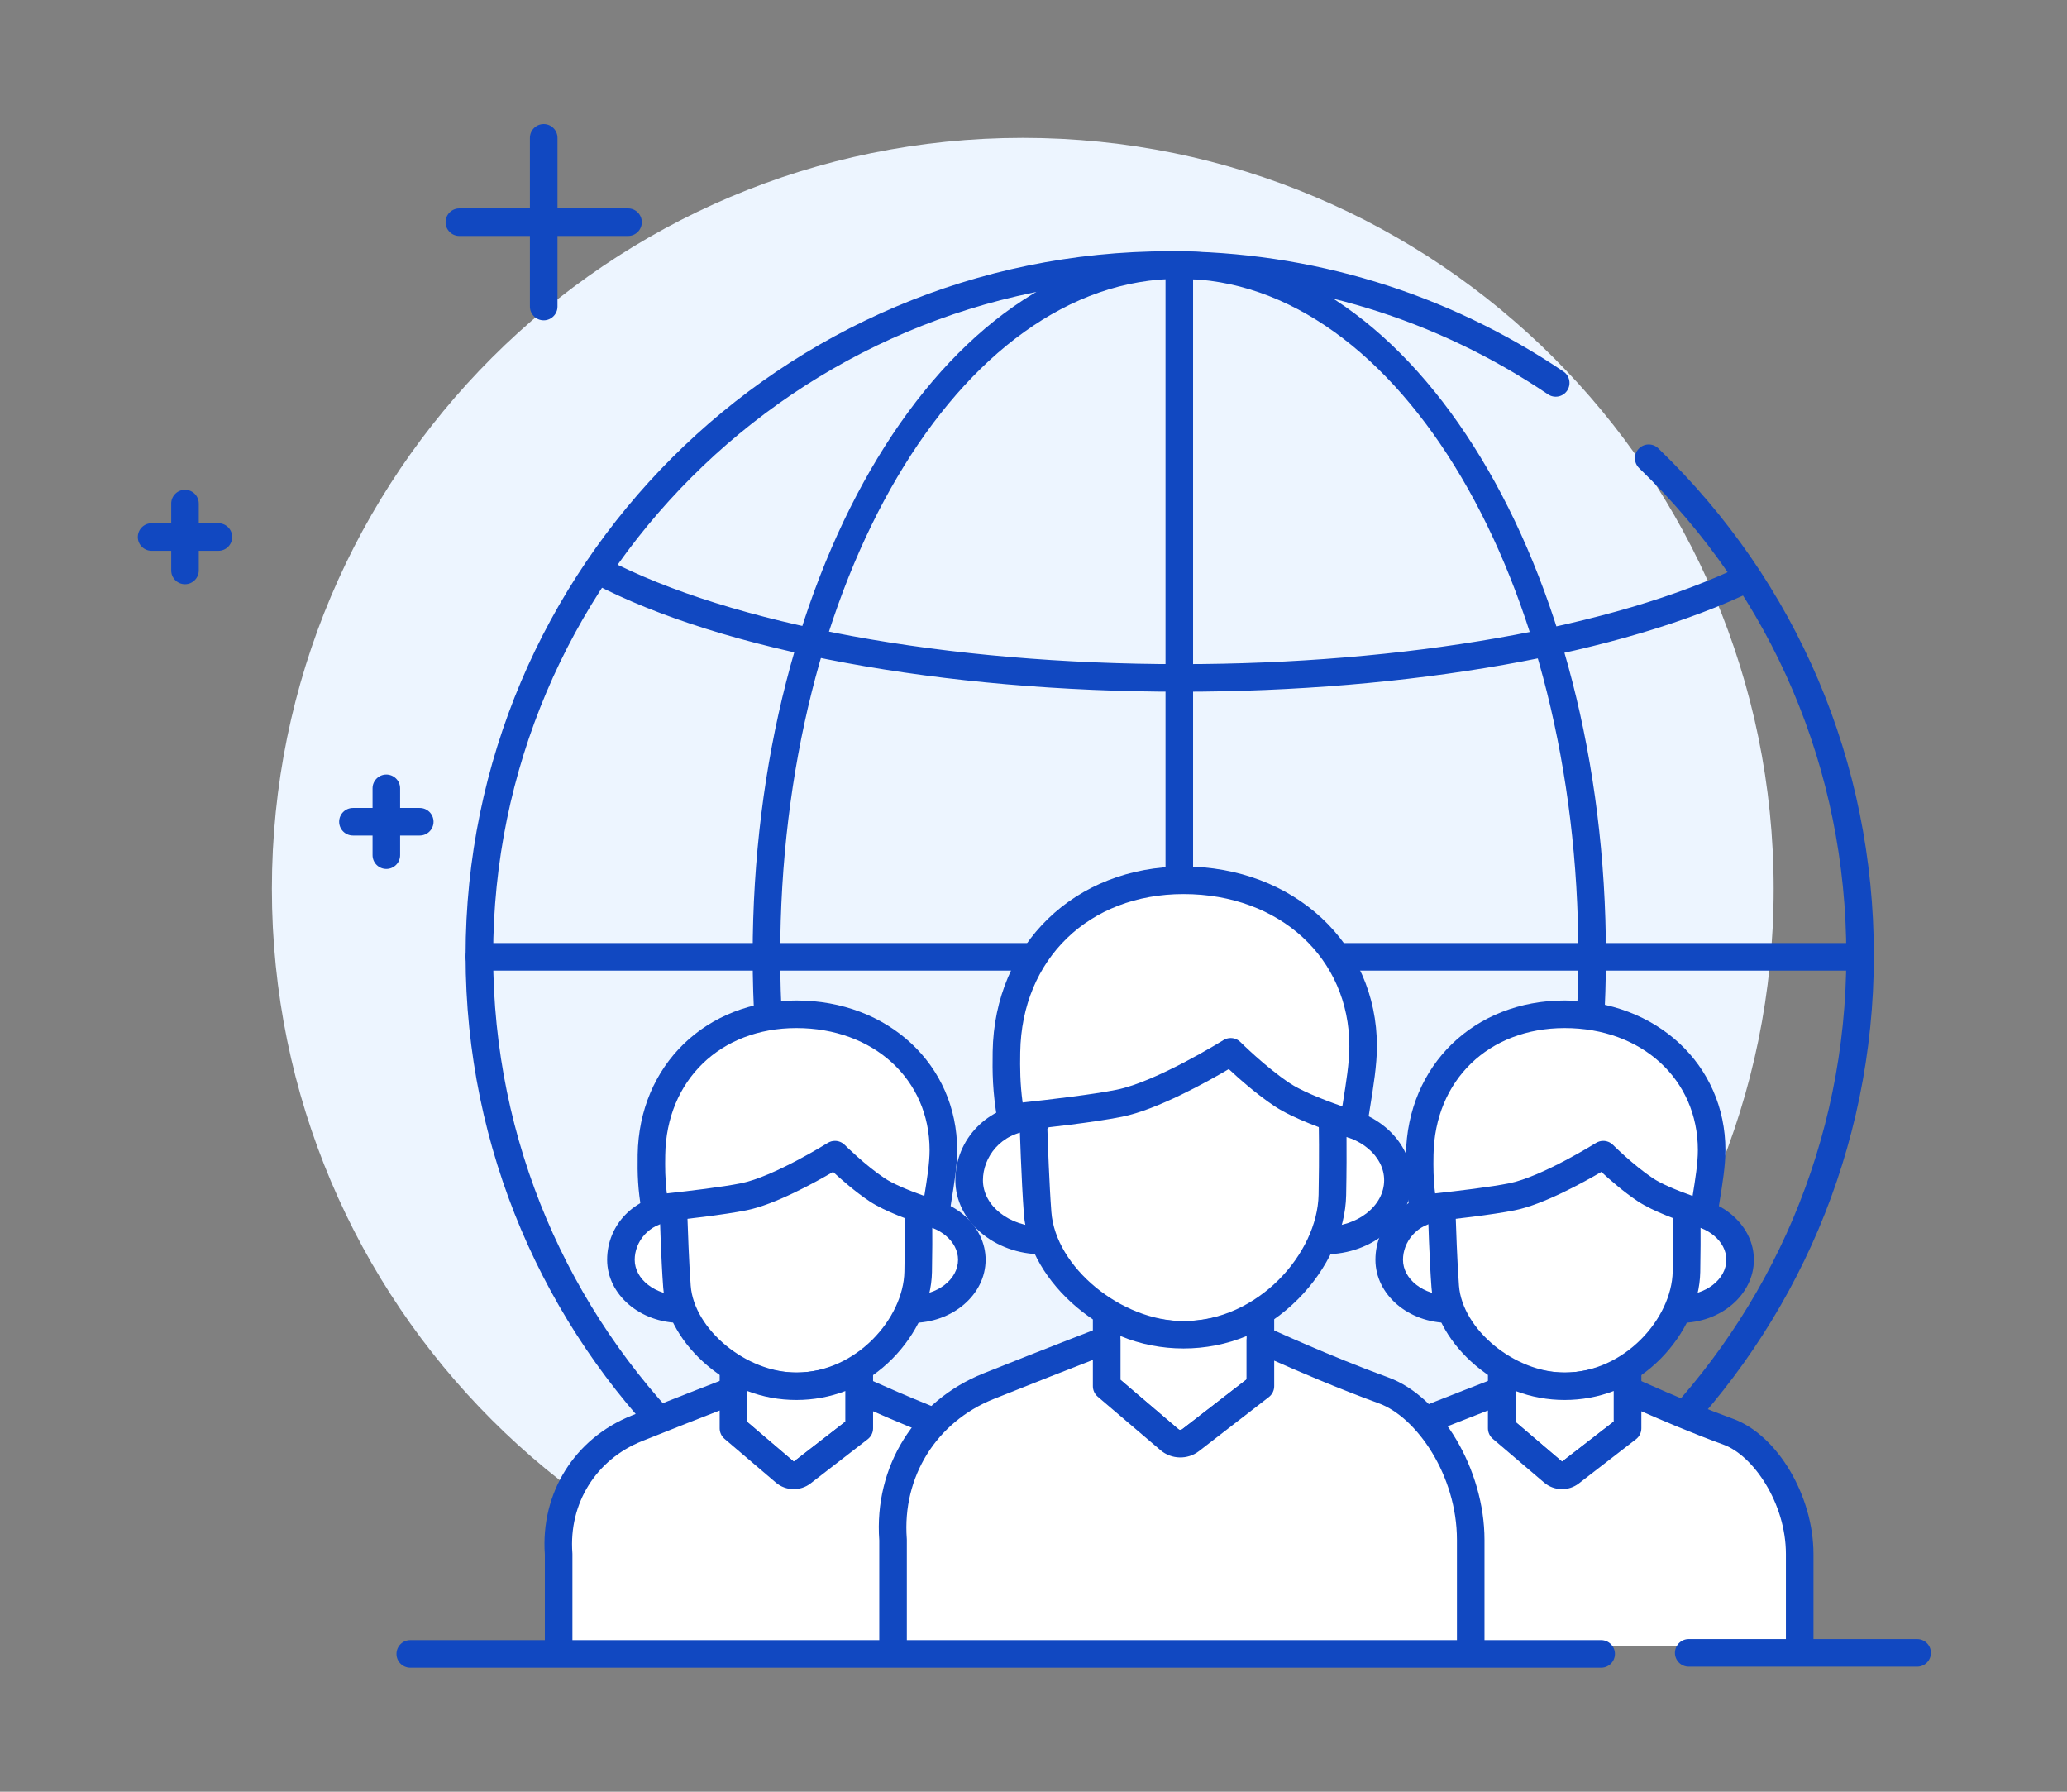 <svg xmlns="http://www.w3.org/2000/svg" width="300" height="260" viewBox="0 0 300 260">
    <rect x="0" y="0" width="300" height="260" fill="#808080" stroke="none"/>
    <g fill="none" fill-rule="evenodd">
        <path fill="#EDF5FF" d="M237.426 110.984c0 60.188-48.793 108.981-108.982 108.981-60.19 0-108.982-48.793-108.982-108.98 0-60.19 48.793-108.983 108.982-108.983s108.982 48.793 108.982 108.982" transform="translate(20 18)"/>
        <path fill="#1148C1" d="M149.773 222.85c-56.352 0-102.197-45.846-102.197-102.197 0-56.352 45.845-102.198 102.197-102.198 20.478 0 40.238 6.037 57.14 17.456.915.618 1.155 1.86.537 2.777-.617.913-1.86 1.155-2.777.537-16.238-10.971-35.222-16.77-54.9-16.77-54.147 0-98.197 44.05-98.197 98.198 0 54.146 44.05 98.197 98.197 98.197 54.145 0 98.196-44.051 98.196-98.197 0-26.918-10.677-52.032-30.064-70.716-.797-.767-.82-2.033-.054-2.828.768-.796 2.035-.82 2.828-.053 20.178 19.445 31.29 45.582 31.29 73.597 0 56.35-45.844 102.197-102.196 102.197" transform="translate(20 18)"/>
        <path fill="#1148C1" d="M151.161 22.455c-31.937 0-57.92 44.051-57.92 98.197 0 54.147 25.983 98.198 57.92 98.198s57.92-44.05 57.92-98.198c0-54.146-25.983-98.197-57.92-98.197m0 200.395c-34.143 0-61.92-45.846-61.92-102.198 0-56.35 27.777-102.197 61.92-102.197s61.92 45.846 61.92 102.197c0 56.352-27.777 102.198-61.92 102.198" transform="translate(20 18)"/>
        <path fill="#1148C1" d="M151.36 82.375c-34.578 0-66.459-5.887-85.28-15.747-.98-.513-1.358-1.721-.845-2.699.512-.979 1.721-1.358 2.7-.844 18.277 9.574 49.463 15.29 83.424 15.29 32.514 0 62.964-5.345 81.453-14.298.994-.482 2.192-.066 2.672.928.481.994.066 2.19-.928 2.672-19.007 9.204-50.109 14.698-83.197 14.698" transform="translate(20 18)"/>
        <path fill="#1148C1" d="M151.161 222.85c-1.104 0-2-.896-2-2V20.455c0-1.104.896-2 2-2s2 .896 2 2V220.85c0 1.104-.896 2-2 2" transform="translate(20 18)"/>
        <path fill="#1148C1" d="M249.969 122.85H49.575c-1.104 0-2-.895-2-2 0-1.103.896-2 2-2h200.394c1.104 0 2 .897 2 2 0 1.105-.896 2-2 2" transform="translate(20 18)"/>
        <path fill="#FFF" d="M189.045 157.273c-4.47.282-7.42 3.762-7.42 7.53 0 3.955 3.877 7.162 8.659 7.162" transform="translate(20 18)"/>
        <path fill="#1148C1" d="M190.284 173.966c-5.877 0-10.658-4.11-10.658-9.162 0-5.097 3.995-9.192 9.293-9.526 1.126-.068 2.052.768 2.122 1.87.07 1.102-.768 2.052-1.87 2.122-3.602.227-5.545 3.02-5.545 5.534 0 2.847 2.987 5.162 6.658 5.162 1.104 0 2 .896 2 2s-.896 2-2 2" transform="translate(20 18)"/>
        <path fill="#FFF" d="M223.898 171.966c4.781 0 8.657-3.207 8.657-7.162 0-3.77-3.522-6.851-7.992-7.133" transform="translate(20 18)"/>
        <path fill="#1148C1" d="M223.898 173.966c-1.105 0-2-.896-2-2s.895-2 2-2c3.67 0 6.657-2.315 6.657-5.162 0-2.664-2.686-4.92-6.118-5.137-1.102-.07-1.939-1.02-1.87-2.122.07-1.101 1.006-1.928 2.123-1.87 5.531.35 9.865 4.359 9.865 9.129 0 5.052-4.78 9.162-10.657 9.162" transform="translate(20 18)"/>
        <path fill="#FFF" d="M224.77 157.273s.113 3.336 0 9.29c-.145 7.647-7.835 16.606-17.68 16.606-7.999 0-16.76-6.886-17.332-14.463-.306-4.083-.493-10.493-.493-10.493l4.396-16.03 10.763.827 7.453 2.484 9.938 3.312 2.956 8.467z" transform="translate(20 18)"/>
        <path fill="#1148C1" d="M191.273 158.453c.041 1.305.217 6.608.48 10.103.48 6.366 8.077 12.614 15.337 12.614 8.673 0 15.551-7.873 15.68-14.646.092-4.83.033-7.946.01-8.884l-2.53-7.247-16.224-5.407-8.874-.682-3.879 14.15zm15.817 26.717c-9.3 0-18.694-7.928-19.326-16.314-.307-4.082-.49-10.32-.498-10.585-.006-.197.018-.395.07-.586l4.395-16.03c.253-.926 1.118-1.54 2.082-1.467l10.765.828c.163.013.324.045.478.097l17.391 5.796c.588.196 1.051.653 1.256 1.238l2.956 8.467c.066.191.103.39.11.591.005.14.113 3.458.001 9.395-.168 8.766-8.62 18.57-19.68 18.57z" transform="translate(20 18)"/>
        <path fill="#FFF" d="M207.09 183.17c-3.338 0-6.46-.92-9.132-2.517v8.612l7.46 6.357c.718.61 1.764.635 2.508.06l8.298-6.417v-8.612c-2.672 1.597-5.794 2.517-9.133 2.517" transform="translate(20 18)"/>
        <path fill="#1148C1" d="M199.958 188.34l6.758 5.76 7.508-5.816v-4.44c-4.53 1.746-9.737 1.746-14.266 0v4.497zm6.753 9.752c-.925 0-1.849-.317-2.589-.947l-7.461-6.358c-.446-.38-.703-.936-.703-1.522v-8.611c0-.72.387-1.384 1.013-1.74.627-.355 1.394-.345 2.013.023 2.445 1.46 5.248 2.233 8.107 2.233 2.858 0 5.662-.772 8.106-2.233.619-.368 1.387-.378 2.014-.023.626.356 1.013 1.02 1.013 1.74v8.61c0 .62-.287 1.204-.777 1.583l-8.298 6.417c-.715.554-1.578.828-2.438.828z" transform="translate(20 18)"/>
        <path fill="#FFF" d="M241.204 220.858v-13.345c0-7.904-4.937-15.78-10.366-17.756-7.068-2.569-14.317-5.923-14.317-5.923h-.297v5.43l-8.298 6.417c-.744.575-1.79.551-2.507-.059l-7.46-6.358v-5.43h-.196s-6.418 2.468-13.823 5.43c-7.405 2.962-11.967 10.071-11.354 18.25v13.344" transform="translate(20 18)"/>
        <path fill="#1148C1" d="M241.204 222.858c-1.104 0-2-.896-2-2v-13.345c0-7.417-4.77-14.319-9.05-15.876-4.526-1.645-9.163-3.627-11.93-4.847v2.474c0 .62-.288 1.203-.777 1.582l-8.298 6.417c-1.485 1.15-3.598 1.097-5.027-.119l-7.46-6.357c-.447-.38-.704-.937-.704-1.523v-2.587c-2.547.991-6.74 2.631-11.275 4.445-6.677 2.67-10.642 9.046-10.103 16.242.004.05.006.1.006.15v13.344c0 1.104-.896 2-2 2-1.105 0-2-.896-2-2v-13.27c-.64-8.943 4.305-16.858 12.611-20.18 7.332-2.934 13.783-5.416 13.848-5.44.228-.089.472-.134.718-.134h.195c1.104 0 2 .895 2 2v4.506l6.758 5.76 7.508-5.816v-4.45c0-1.105.895-2 2-2h.297c.29 0 .577.063.84.184.072.033 7.258 3.351 14.16 5.86 6.442 2.342 11.683 11.151 11.683 19.635v13.345c0 1.104-.896 2-2 2" transform="translate(20 18)"/>
        <path fill="#FFF" d="M199.451 155.668c5.093-1.019 13.242-6.112 13.242-6.112s3.056 3.056 6.112 5.093c2.11 1.406 6.156 2.811 8.463 3.547.486-3.246 1.158-6.608 1.158-9.299 0-11.532-9.24-19.713-21.335-19.713s-20.84 8.459-21.035 20.386c-.042 2.573 0 4.708.54 7.797 3.721-.383 9.563-1.041 12.855-1.699" transform="translate(20 18)"/>
        <path fill="#1148C1" d="M212.692 147.556c.517 0 1.03.2 1.415.586.03.029 2.958 2.945 5.807 4.844 1.103.735 3.141 1.639 5.747 2.56.395-2.447.764-4.758.764-6.648 0-10.264-8.13-17.714-19.335-17.714-11.03 0-18.858 7.574-19.034 18.419-.029 1.769-.027 3.452.233 5.574 3.393-.367 8.032-.923 10.77-1.47 4.68-.936 12.495-5.797 12.574-5.847.327-.204.694-.304 1.06-.304zm14.576 12.64c-.204 0-.409-.031-.608-.094-2.87-.916-6.757-2.317-8.964-3.788-2.052-1.367-4.069-3.137-5.279-4.257-2.6 1.525-8.416 4.74-12.574 5.572-3.287.657-8.908 1.303-13.045 1.728-1.03.12-1.994-.612-2.174-1.647-.538-3.092-.615-5.258-.568-8.172.21-12.953 9.898-22.354 23.034-22.354 13.303 0 23.335 9.335 23.335 21.714 0 2.233-.42 4.846-.83 7.374-.119.74-.239 1.483-.349 2.22-.086.58-.423 1.092-.92 1.403-.32.199-.689.302-1.058.302z" transform="translate(20 18)"/>
        <path fill="#FFF" d="M77.538 157.273c-4.47.282-7.419 3.762-7.419 7.53 0 3.955 3.877 7.162 8.658 7.162" transform="translate(20 18)"/>
        <path fill="#1148C1" d="M78.777 173.966c-5.877 0-10.658-4.11-10.658-9.162 0-5.097 3.995-9.192 9.293-9.526 1.112-.068 2.052.768 2.122 1.87.07 1.102-.768 2.052-1.87 2.122-3.602.227-5.545 3.02-5.545 5.534 0 2.847 2.987 5.162 6.658 5.162 1.104 0 2 .896 2 2s-.896 2-2 2" transform="translate(20 18)"/>
        <path fill="#FFF" d="M112.392 171.966c4.782 0 8.658-3.207 8.658-7.162 0-3.77-3.522-6.851-7.992-7.133" transform="translate(20 18)"/>
        <path fill="#1148C1" d="M112.392 173.966c-1.104 0-2-.896-2-2s.896-2 2-2c3.67 0 6.658-2.315 6.658-5.162 0-2.664-2.687-4.92-6.118-5.137-1.102-.07-1.94-1.02-1.87-2.122.07-1.101 1.018-1.928 2.122-1.87 5.532.35 9.866 4.359 9.866 9.129 0 5.052-4.781 9.162-10.658 9.162" transform="translate(20 18)"/>
        <path fill="#FFF" d="M113.264 157.273s.114 3.336 0 9.29c-.146 7.647-7.834 16.606-17.68 16.606-7.998 0-16.76-6.886-17.331-14.463-.307-4.083-.494-10.493-.494-10.493l6.596-12.719 17.389-3.312 4.969 4.14 6.55 10.951z" transform="translate(20 18)"/>
        <path fill="#1148C1" d="M79.774 158.672c.051 1.6.223 6.56.473 9.884.48 6.366 8.076 12.614 15.338 12.614 8.672 0 15.55-7.873 15.678-14.645.087-4.517.04-7.535.015-8.674l-6.108-10.21-3.98-3.317-15.508 2.953-5.908 11.395zm15.811 26.498c-9.303 0-18.696-7.928-19.327-16.313-.307-4.082-.49-10.322-.499-10.584-.009-.341.068-.678.224-.98l6.596-12.72c.282-.544.8-.928 1.401-1.044l17.39-3.311c.585-.111 1.194.044 1.654.429l4.97 4.139c.172.144.32.317.435.51l6.551 10.95c.173.29.271.62.282.959.005.139.115 3.458.001 9.396-.167 8.765-8.618 18.569-19.678 18.569z" transform="translate(20 18)"/>
        <path fill="#FFF" d="M95.585 183.17c-3.339 0-6.462-.92-9.133-2.517v8.612l7.461 6.357c.716.61 1.762.635 2.507.06l8.297-6.417v-8.612c-2.671 1.597-5.794 2.517-9.132 2.517" transform="translate(20 18)"/>
        <path fill="#1148C1" d="M88.452 188.34l6.758 5.76 7.507-5.816v-4.44c-4.528 1.746-9.736 1.746-14.265 0v4.497zm6.751 9.752c-.925 0-1.849-.317-2.588-.948l-7.46-6.357c-.446-.38-.703-.936-.703-1.522v-8.611c0-.72.387-1.385 1.014-1.74.625-.355 1.395-.345 2.012.023 2.444 1.46 5.247 2.233 8.107 2.233 2.858 0 5.662-.772 8.105-2.233.617-.368 1.387-.378 2.013-.023.627.355 1.014 1.02 1.014 1.74v8.61c0 .62-.287 1.204-.777 1.583l-8.297 6.417c-.716.553-1.579.828-2.44.828z" transform="translate(20 18)"/>
        <path fill="#FFF" d="M129.698 220.858v-13.345c0-7.904-4.937-15.78-10.367-17.756-7.067-2.569-14.316-5.923-14.316-5.923h-.298v5.43l-8.297 6.417c-.745.575-1.79.551-2.507-.059l-7.46-6.358v-5.43h-.197s-6.417 2.468-13.823 5.43c-7.404 2.962-11.967 10.071-11.353 18.25v13.344" transform="translate(20 18)"/>
        <path fill="#1148C1" d="M129.698 222.858c-1.104 0-2-.896-2-2v-13.345c0-7.417-4.77-14.319-9.05-15.876-4.527-1.646-9.165-3.628-11.93-4.847v2.474c0 .62-.289 1.203-.778 1.582l-8.297 6.417c-1.486 1.147-3.6 1.1-5.028-.12l-7.46-6.356c-.446-.38-.703-.937-.703-1.523v-2.587c-2.546.99-6.74 2.63-11.275 4.445-6.678 2.671-10.643 9.046-10.103 16.242.004.05.006.1.006.15v13.344c0 1.104-.896 2-2 2-1.105 0-2-.896-2-2v-13.27c-.64-8.942 4.304-16.858 12.61-20.18 7.333-2.934 13.783-5.416 13.848-5.44.228-.089.472-.134.718-.134h.196c1.104 0 2 .895 2 2v4.506l6.758 5.76 7.507-5.816v-4.45c0-1.105.895-2 2-2h.298c.29 0 .577.063.84.184.072.033 7.258 3.351 14.16 5.86 6.442 2.342 11.683 11.151 11.683 19.635v13.345c0 1.104-.896 2-2 2" transform="translate(20 18)"/>
        <path fill="#FFF" d="M87.945 155.668c5.093-1.019 13.241-6.112 13.241-6.112s3.057 3.056 6.113 5.093c2.108 1.406 6.156 2.811 8.462 3.547.486-3.246 1.16-6.608 1.16-9.299 0-11.532-9.242-19.713-21.336-19.713-12.096 0-20.84 8.459-21.035 20.386-.042 2.573 0 4.708.54 7.797 3.721-.383 9.563-1.041 12.855-1.699" transform="translate(20 18)"/>
        <path fill="#1148C1" d="M101.186 147.556c.516 0 1.027.2 1.414.585.03.029 2.96 2.945 5.809 4.845 1.101.734 3.138 1.638 5.745 2.56.395-2.447.766-4.758.766-6.648 0-10.264-8.132-17.714-19.335-17.714-11.031 0-18.858 7.574-19.034 18.419-.03 1.769-.028 3.452.233 5.574 3.392-.367 8.031-.923 10.768-1.47 4.681-.936 12.495-5.797 12.573-5.847.329-.204.695-.304 1.06-.304zm14.575 12.64c-.203 0-.408-.031-.608-.094-2.872-.917-6.759-2.318-8.964-3.788-2.05-1.367-4.067-3.137-5.278-4.257-2.6 1.525-8.415 4.74-12.573 5.572-3.287.657-8.908 1.303-13.045 1.728-1.027.12-1.995-.612-2.175-1.647-.537-3.092-.614-5.258-.567-8.172.21-12.953 9.897-22.354 23.034-22.354 13.303 0 23.335 9.335 23.335 21.714 0 2.23-.422 4.843-.83 7.367-.12.742-.24 1.488-.35 2.228-.087.58-.423 1.092-.921 1.402-.32.199-.689.302-1.058.302z" transform="translate(20 18)"/>
        <path fill="#FFF" d="M129.726 144.061c-5.461.345-9.064 4.596-9.064 9.201 0 4.833 4.736 8.75 10.579 8.75" transform="translate(20 18)"/>
        <path fill="#1148C1" d="M131.24 164.013c-6.937 0-12.579-4.822-12.579-10.75 0-5.99 4.702-10.804 10.938-11.197 1.115-.074 2.052.767 2.122 1.87.07 1.102-.767 2.053-1.87 2.122-4.67.295-7.19 3.933-7.19 7.205 0 3.722 3.85 6.75 8.58 6.75 1.103 0 2 .896 2 2s-.897 2-2 2" transform="translate(20 18)"/>
        <path fill="#FFF" d="M172.311 162.013c5.844 0 10.58-3.918 10.58-8.75 0-4.605-4.305-8.372-9.766-8.716" transform="translate(20 18)"/>
        <path fill="#1148C1" d="M172.311 164.013c-1.103 0-2-.896-2-2s.897-2 2-2c4.73 0 8.58-3.028 8.58-6.75 0-3.49-3.466-6.441-7.892-6.72-1.102-.07-1.94-1.02-1.87-2.122.07-1.101 1.014-1.946 2.121-1.87 6.528.41 11.64 5.116 11.64 10.712 0 5.928-5.641 10.75-12.578 10.75" transform="translate(20 18)"/>
        <path fill="#FFF" d="M173.377 144.061s.14 4.076 0 11.35c-.178 9.345-9.572 20.292-21.602 20.292-9.773 0-20.479-8.413-21.176-17.673-.376-4.99-.604-12.82-.604-12.82l15.452-21.324 21.547 4.31 6.383 15.865z" transform="translate(20 18)"/>
        <path fill="#1148C1" d="M132.016 145.831c.064 2.006.273 8.011.577 12.048.602 7.986 10.104 15.824 19.183 15.824 10.843 0 19.44-9.853 19.6-18.33.116-5.947.04-9.772.012-10.897l-5.846-14.53-19.228-3.846-14.298 19.731zm19.76 31.872c-11.155 0-22.415-9.488-23.171-19.523-.375-4.978-.6-12.589-.61-12.91-.011-.442.122-.876.38-1.233l15.454-21.324c.457-.634 1.242-.944 2.01-.787l21.548 4.31c.66.131 1.21.588 1.463 1.214l6.383 15.865c.087.216.136.446.143.678.006.168.14 4.212 0 11.456-.096 5.126-2.69 10.742-6.935 15.021-4.628 4.665-10.547 7.233-16.665 7.233z" transform="translate(20 18)"/>
        <path fill="#FFF" d="M142.441 142.099c6.223-1.244 16.18-7.467 16.18-7.467s3.733 3.734 7.467 6.223c2.577 1.718 7.522 3.434 10.341 4.335.593-3.967 1.414-8.075 1.414-11.362 0-14.091-11.29-24.087-26.068-24.087-14.778 0-25.464 10.334-25.7 24.909-.05 3.142 0 5.752.657 9.526 4.55-.47 11.687-1.272 15.71-2.077" transform="translate(20 18)"/>
        <path fill="#1148C1" d="M158.62 132.632c.517 0 1.03.2 1.415.586.036.035 3.644 3.627 7.163 5.973 1.444.962 4.16 2.154 7.621 3.355l.07-.422c.49-3.048.955-5.926.955-8.297 0-12.798-10.122-22.087-24.069-22.087-13.735 0-23.48 9.434-23.7 22.942-.037 2.3-.032 4.48.343 7.305 4.192-.451 10.166-1.156 13.631-1.85 5.79-1.157 15.416-7.141 15.512-7.201.327-.204.694-.304 1.06-.304m17.81 14.558c-.206 0-.41-.032-.61-.095-3.483-1.112-8.192-2.81-10.842-4.576-2.626-1.75-5.207-4.046-6.636-5.382-2.995 1.77-10.333 5.889-15.509 6.923-3.983.797-10.843 1.585-15.897 2.105-1.045.108-1.995-.611-2.175-1.646-.716-4.115-.735-6.918-.687-9.902.253-15.573 11.902-26.877 27.7-26.877 16.002 0 28.07 11.215 28.07 26.087 0 2.692-.513 5.866-1.008 8.934-.147.908-.294 1.819-.429 2.725-.087.58-.424 1.092-.922 1.402-.32.199-.687.302-1.056.302" transform="translate(20 18)"/>
        <path fill="#FFF" d="M151.775 175.703c-4.079 0-7.895-1.124-11.158-3.076v10.522l9.115 7.768c.876.746 2.154.776 3.064.073l10.138-7.84v-10.523c-3.263 1.952-7.08 3.076-11.159 3.076" transform="translate(20 18)"/>
        <path fill="#1148C1" d="M142.617 182.226l8.412 7.169c.155.133.384.138.543.014l9.362-7.241v-6.297c-5.775 2.41-12.542 2.41-18.317 0v6.355zm8.694 11.267c-1.027 0-2.053-.353-2.876-1.053l-9.115-7.768c-.446-.38-.703-.936-.703-1.522v-10.523c0-.72.387-1.384 1.014-1.74.626-.355 1.396-.346 2.012.024 3.055 1.827 6.558 2.793 10.132 2.793s7.078-.966 10.133-2.793c.617-.37 1.388-.38 2.013-.023.627.355 1.013 1.02 1.013 1.739v10.523c0 .619-.287 1.203-.776 1.582l-10.139 7.84c-.795.615-1.752.92-2.708.92z" transform="translate(20 18)"/>
        <path fill="#FFF" d="M193.457 221.753v-16.306c0-9.658-6.031-19.282-12.667-21.694-8.634-3.14-17.491-7.238-17.491-7.238h-.364v6.634l-10.139 7.84c-.909.704-2.188.674-3.064-.072l-9.115-7.768v-6.634h-.239s-7.842 3.015-16.889 6.634c-9.048 3.62-14.623 12.305-13.873 22.298v16.306" transform="translate(20 18)"/>
        <path fill="#1148C1" d="M193.457 223.753c-1.104 0-2-.896-2-2v-16.306c0-9.384-5.869-17.822-11.351-19.814-5.875-2.137-11.903-4.736-15.171-6.188v3.704c0 .62-.288 1.204-.777 1.583l-10.139 7.84c-1.649 1.275-3.997 1.219-5.583-.132l-9.116-7.768c-.446-.38-.703-.937-.703-1.523v-3.81c-3.023 1.175-8.469 3.3-14.385 5.667-8.342 3.337-13.296 11.302-12.622 20.292.004.05.006.1.006.149v16.306c0 1.104-.895 2-2 2-1.104 0-2-.896-2-2V205.52c-.774-10.735 5.158-20.24 15.13-24.23 8.956-3.581 16.835-6.613 16.914-6.643.229-.088.473-.133.718-.133h.239c1.105 0 2 .895 2 2v5.71l8.412 7.17c.156.132.384.137.543.013l9.363-7.24v-5.653c0-1.105.895-2 2-2h.364c.29 0 .576.063.84.184.088.04 8.883 4.102 17.335 7.174 7.71 2.803 13.983 13.378 13.983 23.574v16.306c0 1.104-.896 2-2 2M258.25 223.849h-33.153c-1.105 0-2-.896-2-2s.895-2 2-2h33.153c1.104 0 2 .896 2 2s-.896 2-2 2" transform="translate(20 18)"/>
        <path fill="#1148C1" d="M212.388 224H39.545c-1.104 0-2-.896-2-2s.896-2 2-2h172.843c1.104 0 2 .896 2 2s-.896 2-2 2M71.153 16.241H46.671c-1.105 0-2-.896-2-2s.895-2 2-2h24.482c1.104 0 2 .896 2 2s-.896 2-2 2" transform="translate(20 18)"/>
        <path fill="#1148C1" d="M58.912 28.483c-1.104 0-2-.896-2-2V2c0-1.105.896-2 2-2s2 .895 2 2v24.483c0 1.104-.896 2-2 2M40.922 103.244h-9.698c-1.105 0-2-.896-2-2s.895-2 2-2h9.698c1.104 0 2 .896 2 2s-.896 2-2 2" transform="translate(20 18)"/>
        <path fill="#1148C1" d="M36.072 108.093c-1.104 0-2-.896-2-2v-9.698c0-1.105.896-2 2-2s2 .895 2 2v9.698c0 1.104-.896 2-2 2M11.698 61.928H2c-1.105 0-2-.896-2-2s.895-2 2-2h9.698c1.104 0 2 .896 2 2s-.896 2-2 2" transform="translate(20 18)"/>
        <path fill="#1148C1" d="M6.849 66.776c-1.104 0-2-.896-2-2v-9.698c0-1.105.896-2 2-2s2 .895 2 2v9.698c0 1.104-.896 2-2 2" transform="translate(20 18)"/>
    </g>
</svg>

